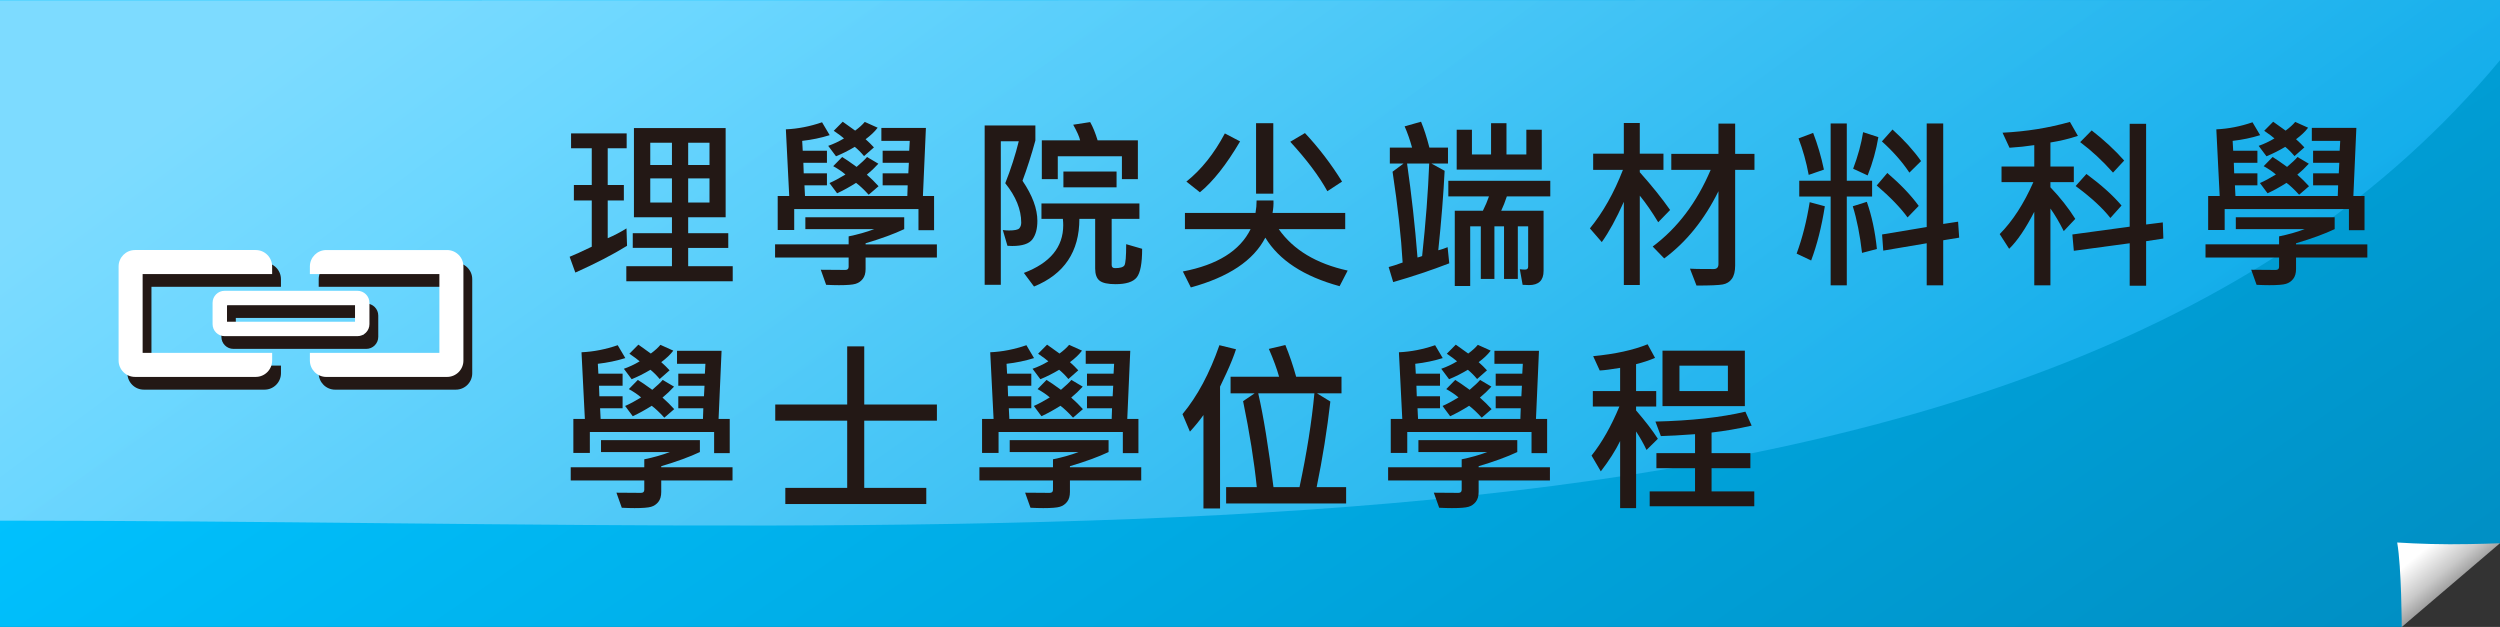 <?xml version="1.0" encoding="utf-8"?>
<!-- Generator: Adobe Illustrator 16.0.0, SVG Export Plug-In . SVG Version: 6.00 Build 0)  -->
<!DOCTYPE svg PUBLIC "-//W3C//DTD SVG 1.1//EN" "http://www.w3.org/Graphics/SVG/1.1/DTD/svg11.dtd">
<svg version="1.1" id="圖層_1" xmlns="http://www.w3.org/2000/svg" xmlns:xlink="http://www.w3.org/1999/xlink" x="0px" y="0px"
	 width="319px" height="80px" viewBox="0 0 319 80" enable-background="new 0 0 319 80" xml:space="preserve">
<rect x="0" y="0" width="319" height="80" fill="#333333" stroke="none"/>
<g>
	<g>
		<linearGradient id="SVGID_1_" gradientUnits="userSpaceOnUse" x1="118.754" y1="-19.703" x2="235.07" y2="150.728">
			<stop  offset="0" style="stop-color:#00C2FF"/>
			<stop  offset="1" style="stop-color:#008ABE"/>
		</linearGradient>
		<path fill="url(#SVGID_1_)" d="M319,69.318c0,0-4.113,2.207-6.937,5.094C309.241,77.3,306.458,80,306.458,80H0V0h319V69.318z"/>
		<linearGradient id="SVGID_2_" gradientUnits="userSpaceOnUse" x1="309.146" y1="70.281" x2="313.605" y2="75.731">
			<stop  offset="0" style="stop-color:#FFFFFF"/>
			<stop  offset="0.533" style="stop-color:#C9C9C9"/>
			<stop  offset="1" style="stop-color:#858585"/>
		</linearGradient>
		<path fill="url(#SVGID_2_)" d="M318.991,69.318c0,0-3.039,0.129-6.407,0.129s-6.704-0.225-6.704-0.225
			C306.438,72.4,306.464,80,306.464,80L318.991,69.318z"/>
		<linearGradient id="SVGID_3_" gradientUnits="userSpaceOnUse" x1="102.242" y1="-43.976" x2="225.481" y2="122.169">
			<stop  offset="0" style="stop-color:#EBF2FF"/>
			<stop  offset="1" style="stop-color:#00B3FF"/>
		</linearGradient>
		<path opacity="0.53" fill="url(#SVGID_3_)" d="M0,0.037v66.397c134,0,261.049,10.96,319-58.749V0L0,0.037z"/>
	</g>
	<g>
		<path fill="#231815" d="M80.011,31.365c-1.813,1.119-4.013,2.258-6.598,3.415l-0.729-2.015c0.57-0.224,1.512-0.651,2.824-1.284
			v-5.903h-2.281V23.61h2.281v-4.688h-2.64v-1.898h7.095v1.898h-2.418v4.688h2.06v1.968h-2.06v4.815
			c0.81-0.34,1.608-0.757,2.396-1.25L80.011,31.365z M93.495,35.892H79.918V33.97h5.822v-2.338h-5.001v-1.875h5.001V27.72h-4.85
			V16.342h11.702V27.72h-4.781v2.037h5.116v1.875h-5.116v2.338h5.684V35.892z M85.74,21.053v-2.836h-2.767v2.836H85.74z
			 M85.74,25.845v-3.079h-2.767v3.079H85.74z M90.532,21.053v-2.836h-2.721v2.836H90.532z M90.532,25.845v-3.079h-2.721v3.079
			H90.532z"/>
		<path fill="#231815" d="M119.548,32.858h-9.098v1.471c0,0.532-0.122,0.952-0.365,1.261s-0.552,0.52-0.926,0.631
			c-0.375,0.112-1.078,0.168-2.112,0.168c-0.479,0-1.022-0.016-1.632-0.046l-0.684-1.922c0.541,0.016,1.582,0.023,3.125,0.023
			c0.285,0,0.429-0.131,0.429-0.394v-1.192h-9.387v-1.678h9.387v-1.019c1.173-0.239,2.265-0.548,3.275-0.926h-8.796V27.72h12.615
			v1.517c-1.288,0.609-2.932,1.211-4.93,1.805v0.14h9.098V32.858z M119.188,29.375h-1.991v-2.697h-15.856v2.674h-2.107v-4.341h1.471
			l-0.429-8.507c1.536-0.069,3.075-0.37,4.618-0.902l0.973,1.644c-1.104,0.347-2.273,0.59-3.508,0.729l0.07,1.262h3.09v1.539h-3.01
			l0.047,1.343h2.963v1.528h-2.87l0.069,1.365h13.057l0.046-1.365h-3.194v-1.528h3.275l0.069-1.343h-3.345v-1.539h3.391l0.07-1.262
			h-3.623v-1.655h5.683l-0.382,8.692h1.424V29.375z M111.989,16.296c-0.371,0.493-0.884,0.983-1.539,1.47
			c0.385,0.34,0.74,0.687,1.064,1.042l-1.262,1.11c-0.394-0.47-0.787-0.863-1.181-1.181c-0.817,0.486-1.616,0.888-2.396,1.204
			l-0.996-1.331c0.688-0.239,1.358-0.556,2.014-0.949c-0.216-0.2-0.652-0.524-1.308-0.972l1.146-1.158l1.586,1.135
			c0.518-0.378,0.926-0.748,1.227-1.111L111.989,16.296z M112.104,23.761l-1.262,1.088c-0.594-0.655-1.131-1.161-1.608-1.516
			c-0.825,0.524-1.632,0.969-2.419,1.331l-0.973-1.308c0.571-0.247,1.25-0.61,2.037-1.089c-0.401-0.354-0.922-0.709-1.563-1.064
			l1.146-1.169c0.416,0.247,1.029,0.667,1.84,1.262c0.648-0.548,1.092-0.969,1.331-1.262l1.446,0.856
			c-0.455,0.502-0.945,0.969-1.469,1.4C111.144,22.754,111.642,23.244,112.104,23.761z"/>
		<path fill="#231815" d="M130.471,23.066c1.266,1.868,1.898,3.573,1.898,5.116c0,1.011-0.212,1.798-0.637,2.361
			s-1.28,0.845-2.569,0.845c-0.201,0-0.405-0.008-0.613-0.023l-0.591-2.014c0.263,0.039,0.521,0.058,0.776,0.058
			c0.725,0,1.168-0.093,1.33-0.277c0.162-0.186,0.243-0.429,0.243-0.729c0-1.659-0.679-3.333-2.037-5.023
			c0.718-1.813,1.292-3.6,1.725-5.358h-2.292v18.322h-2.061V16.006h6.471v1.922C131.62,19.741,131.073,21.454,130.471,23.066z
			 M145.737,31.747c0,1.853-0.229,3.067-0.688,3.646s-1.36,0.868-2.702,0.868c-0.98,0-1.66-0.148-2.037-0.445
			c-0.379-0.298-0.567-0.816-0.567-1.558v-6.331h-2.015c0,4.183-1.929,7.061-5.787,8.635l-1.296-1.736
			c3.349-1.266,5.023-3.295,5.023-6.088c0-0.263-0.016-0.532-0.046-0.811h-2.732V25.96h12.5v1.968h-3.541v5.88
			c0,0.271,0.143,0.405,0.428,0.405c0.648,0,1.048-0.117,1.198-0.353s0.226-1.137,0.226-2.703L145.737,31.747z M145.193,22.858
			h-2.037v-2.917h-8.183v2.917h-2.037v-4.954h4.885c-0.086-0.424-0.379-1.088-0.881-1.99l2.165-0.336
			c0.347,0.609,0.663,1.385,0.949,2.326h5.139V22.858z M142.474,23.9h-6.783v-2.015h6.783V23.9z"/>
		<path fill="#231815" d="M171.964,34.525l-1.031,1.991c-4.561-1.243-7.72-3.307-9.479-6.192c-1.498,2.909-4.665,5.026-9.504,6.354
			l-1.018-2.037c4.406-0.842,7.287-2.644,8.646-5.405h-8.381v-2.061h9.006c0.092-0.524,0.139-1.058,0.139-1.598h2.152
			c0.023,0.51-0.016,1.042-0.115,1.598h9.271v2.061h-8.484C165.026,31.883,167.958,33.646,171.964,34.525z M158.235,18.043
			c-1.744,2.964-3.453,5.128-5.127,6.493l-1.725-1.365c1.906-1.521,3.542-3.568,4.908-6.146L158.235,18.043z M162.472,24.71h-2.199
			v-8.993h2.199V24.71z M171.245,23.171l-1.875,1.227c-1.049-1.913-2.627-4.016-4.733-6.308l1.875-1.111
			C168.271,18.854,169.849,20.918,171.245,23.171z"/>
		<path fill="#231815" d="M184.925,33.6c-2.277,0.88-4.661,1.678-7.153,2.396l-0.579-1.921c0.433-0.108,1.026-0.301,1.783-0.579
			c-0.186-3.279-0.613-7.142-1.285-11.586l1.4-1.042h-1.748V18.83h2.836c-0.27-0.979-0.586-1.883-0.949-2.708l2.096-0.591
			c0.377,0.903,0.732,2.003,1.064,3.299h2.373v2.037h-2.118l1.689,0.926c-0.146,2.994-0.417,6.374-0.81,10.14
			c0.408-0.101,0.806-0.231,1.191-0.394L184.925,33.6z M182.366,20.867h-2.824c0.571,3.981,1.016,7.979,1.332,11.991
			c0.169-0.038,0.365-0.1,0.59-0.185C181.927,28.391,182.228,24.456,182.366,20.867z M197.818,25.058h-5.544
			c-0.217,0.663-0.455,1.273-0.718,1.828h5.405v7.686c0,1.204-0.621,1.806-1.863,1.806c-0.193,0-0.463-0.011-0.811-0.034
			l-0.358-1.991c0.231,0.031,0.455,0.047,0.671,0.047c0.263,0,0.394-0.124,0.394-0.371v-5.15h-1.319v6.713h-1.76v-6.713h-1.227
			v6.713h-1.736v-6.713h-1.354v7.616h-1.969v-9.607h3.589c0.324-0.647,0.583-1.257,0.775-1.828h-5.186v-1.991h13.01V25.058z
			 M196.73,21.643h-10.856V16.55h1.944v3.16h2.442v-3.993h1.967v3.993h2.535v-3.16h1.968V21.643z"/>
		<path fill="#231815" d="M213.106,26.794l-1.518,1.563c-0.802-1.327-1.585-2.458-2.35-3.392v11.401h-2.037V25.752
			c-0.979,2.184-1.917,3.896-2.813,5.139l-1.516-1.747c1.674-2.045,3.078-4.533,4.213-7.466h-3.797v-2.072h3.912v-3.912h2.037v3.912
			h3.021v2.072h-3.021v0.301C210.775,23.699,212.063,25.305,213.106,26.794z M223.87,21.678h-2.465v12.199
			c0,0.741-0.14,1.307-0.418,1.696c-0.277,0.39-0.665,0.631-1.162,0.723c-0.498,0.093-1.615,0.14-3.352,0.14l-0.833-2.153
			c0.255,0.031,1.262,0.047,3.021,0.047c0.409,0,0.613-0.213,0.613-0.637v-9.295c-1.797,3.635-4.104,6.493-6.921,8.577l-1.47-1.517
			c3.164-2.361,5.629-5.621,7.396-9.78h-5.023v-2.049h6.018v-3.854h2.131v3.854h2.465V21.678z"/>
		<path fill="#231815" d="M232.85,26.319c-0.409,2.601-0.991,4.907-1.747,6.921l-1.853-0.879c0.733-1.991,1.288-4.179,1.667-6.563
			L232.85,26.319z M232.733,21.643l-1.943,0.672c-0.301-1.628-0.734-3.179-1.297-4.653l1.863-0.706
			C231.928,18.43,232.387,19.992,232.733,21.643z M238.88,25.081h-3.229v11.331h-2.061V25.081h-4.005v-2.015h4.005v-7.314h2.061
			v7.314h3.229V25.081z M239.493,31.771l-1.898,0.498c-0.262-2.276-0.655-4.26-1.18-5.949l1.793-0.567
			C238.834,27.526,239.263,29.533,239.493,31.771z M239.679,17.499c-0.277,1.667-0.733,3.295-1.365,4.885l-1.853-0.856
			c0.617-1.636,1.042-3.19,1.273-4.665L239.679,17.499z M244.829,26.272l-1.424,1.471c-0.895-1.235-2.207-2.593-3.936-4.074
			l1.355-1.598C242.522,23.529,243.856,24.93,244.829,26.272z M245.13,20.555l-1.492,1.471c-0.926-1.39-2.096-2.717-3.508-3.982
			l1.354-1.516C242.95,17.847,244.165,19.189,245.13,20.555z M249.991,30.324l-2.037,0.335v5.753h-2.106v-5.371l-5.544,0.938
			l-0.15-2.061l5.694-0.949V15.752h2.106v12.824l1.898-0.289L249.991,30.324z"/>
		<path fill="#231815" d="M265.141,17.337c-1.081,0.363-2.249,0.645-3.507,0.846v3.066h2.986v1.991h-2.986v0.66
			c1.242,1.296,2.299,2.639,3.171,4.027l-1.47,1.563c-0.563-1.126-1.131-2.087-1.701-2.882v9.804h-2.061v-9.387
			c-1.104,2.152-2.172,3.727-3.206,4.722l-1.204-1.875c1.651-1.666,3.082-3.877,4.295-6.632h-4.063v-1.991h4.179v-2.731
			c-1.004,0.154-2.057,0.267-3.16,0.336l-0.891-1.921c3.017-0.146,5.883-0.606,8.6-1.378L265.141,17.337z M276.044,30.439
			l-2.199,0.336v5.683h-2.096v-5.417l-7.129,0.961l-0.186-2.083l7.314-0.996V15.798h2.096v12.848l2.129-0.267L276.044,30.439z
			 M270.708,26.227l-1.424,1.586c-0.996-1.273-2.473-2.632-4.434-4.074l1.378-1.54C268.142,23.61,269.636,24.953,270.708,26.227z
			 M271.044,20.485l-1.424,1.54c-1.328-1.497-2.725-2.794-4.19-3.89l1.47-1.493C268.481,17.87,269.862,19.15,271.044,20.485z"/>
		<path fill="#231815" d="M302.073,32.858h-9.098v1.471c0,0.532-0.122,0.952-0.365,1.261s-0.552,0.52-0.926,0.631
			c-0.375,0.112-1.078,0.168-2.112,0.168c-0.479,0-1.022-0.016-1.632-0.046l-0.684-1.922c0.541,0.016,1.582,0.023,3.125,0.023
			c0.285,0,0.429-0.131,0.429-0.394v-1.192h-9.387v-1.678h9.387v-1.019c1.173-0.239,2.265-0.548,3.275-0.926h-8.796V27.72h12.615
			v1.517c-1.288,0.609-2.932,1.211-4.93,1.805v0.14h9.098V32.858z M301.714,29.375h-1.991v-2.697h-15.856v2.674h-2.107v-4.341h1.471
			l-0.429-8.507c1.536-0.069,3.075-0.37,4.618-0.902l0.973,1.644c-1.104,0.347-2.273,0.59-3.508,0.729l0.07,1.262h3.09v1.539h-3.01
			l0.047,1.343h2.963v1.528h-2.87l0.069,1.365H298.3l0.046-1.365h-3.194v-1.528h3.275l0.069-1.343h-3.345v-1.539h3.391l0.07-1.262
			h-3.623v-1.655h5.683l-0.382,8.692h1.424V29.375z M294.515,16.296c-0.371,0.493-0.884,0.983-1.539,1.47
			c0.385,0.34,0.74,0.687,1.064,1.042l-1.262,1.11c-0.394-0.47-0.787-0.863-1.181-1.181c-0.817,0.486-1.616,0.888-2.396,1.204
			l-0.996-1.331c0.688-0.239,1.358-0.556,2.014-0.949c-0.216-0.2-0.652-0.524-1.308-0.972l1.146-1.158l1.586,1.135
			c0.518-0.378,0.926-0.748,1.227-1.111L294.515,16.296z M294.63,23.761l-1.262,1.088c-0.594-0.655-1.131-1.161-1.608-1.516
			c-0.825,0.524-1.632,0.969-2.419,1.331l-0.973-1.308c0.571-0.247,1.25-0.61,2.037-1.089c-0.401-0.354-0.922-0.709-1.563-1.064
			l1.146-1.169c0.416,0.247,1.029,0.667,1.84,1.262c0.648-0.548,1.092-0.969,1.331-1.262l1.446,0.856
			c-0.455,0.502-0.945,0.969-1.469,1.4C293.669,22.754,294.167,23.244,294.63,23.761z"/>
		<path fill="#231815" d="M93.472,61.304h-9.098v1.471c0,0.532-0.121,0.952-0.364,1.261s-0.552,0.52-0.926,0.631
			c-0.374,0.112-1.079,0.168-2.112,0.168c-0.479,0-1.023-0.016-1.633-0.046l-0.682-1.922c0.539,0.016,1.581,0.023,3.125,0.023
			c0.285,0,0.428-0.131,0.428-0.394v-1.192h-9.387v-1.678h9.387v-1.019c1.173-0.239,2.265-0.548,3.275-0.926h-8.797v-1.517h12.617
			v1.517c-1.289,0.609-2.934,1.211-4.932,1.805v0.14h9.098V61.304z M93.113,57.82h-1.991v-2.697H75.265v2.674h-2.105v-4.341h1.469
			L74.2,44.949c1.535-0.069,3.075-0.37,4.619-0.902l0.972,1.644c-1.104,0.347-2.272,0.59-3.507,0.729l0.068,1.262h3.092v1.539h-3.01
			l0.046,1.343h2.964v1.528h-2.871l0.069,1.365h13.056l0.047-1.365H86.55v-1.528h3.276l0.069-1.343H86.55v-1.539h3.393l0.068-1.262
			h-3.623v-1.655h5.684l-0.382,8.692h1.424V57.82z M85.913,44.741c-0.369,0.493-0.883,0.983-1.539,1.47
			c0.387,0.34,0.741,0.687,1.065,1.042l-1.262,1.11c-0.394-0.47-0.787-0.863-1.181-1.181c-0.818,0.486-1.617,0.888-2.396,1.204
			l-0.995-1.331c0.687-0.239,1.358-0.556,2.015-0.949c-0.217-0.2-0.652-0.524-1.309-0.972l1.146-1.158l1.586,1.135
			c0.516-0.378,0.926-0.748,1.227-1.111L85.913,44.741z M86.029,52.206l-1.261,1.088c-0.595-0.655-1.131-1.161-1.609-1.516
			c-0.826,0.524-1.633,0.969-2.42,1.331l-0.972-1.308c0.571-0.247,1.25-0.61,2.037-1.089c-0.401-0.354-0.922-0.709-1.563-1.064
			l1.146-1.169c0.417,0.247,1.031,0.667,1.841,1.262c0.647-0.548,1.092-0.969,1.331-1.262l1.447,0.856
			c-0.456,0.502-0.945,0.969-1.471,1.4C85.069,51.199,85.566,51.689,86.029,52.206z"/>
		<path fill="#231815" d="M119.548,53.677h-9.271v8.576h7.916v2.061h-17.986v-2.061h7.895v-8.576h-9.18v-2.061h9.18v-7.419h2.176
			v7.419h9.271V53.677z"/>
		<path fill="#231815" d="M145.622,61.304h-9.098v1.471c0,0.532-0.121,0.952-0.365,1.261c-0.242,0.309-0.551,0.52-0.926,0.631
			c-0.374,0.112-1.078,0.168-2.111,0.168c-0.479,0-1.023-0.016-1.633-0.046l-0.683-1.922c0.54,0.016,1.581,0.023,3.125,0.023
			c0.285,0,0.429-0.131,0.429-0.394v-1.192h-9.387v-1.678h9.387v-1.019c1.172-0.239,2.264-0.548,3.275-0.926h-8.797v-1.517h12.616
			v1.517c-1.288,0.609-2.933,1.211-4.931,1.805v0.14h9.098V61.304z M145.263,57.82h-1.99v-2.697h-15.857v2.674h-2.106v-4.341h1.47
			l-0.428-8.507c1.535-0.069,3.074-0.37,4.618-0.902l0.972,1.644c-1.104,0.347-2.272,0.59-3.507,0.729l0.069,1.262h3.091v1.539
			h-3.01l0.046,1.343h2.964v1.528h-2.87l0.068,1.365h13.057l0.047-1.365H138.7v-1.528h3.275l0.07-1.343H138.7v-1.539h3.392
			l0.069-1.262h-3.623v-1.655h5.684l-0.383,8.692h1.424V57.82z M138.063,44.741c-0.37,0.493-0.883,0.983-1.539,1.47
			c0.386,0.34,0.74,0.687,1.064,1.042l-1.262,1.11c-0.393-0.47-0.787-0.863-1.18-1.181c-0.818,0.486-1.617,0.888-2.396,1.204
			l-0.996-1.331c0.688-0.239,1.359-0.556,2.015-0.949c-0.216-0.2-0.652-0.524-1.308-0.972l1.146-1.158l1.586,1.135
			c0.517-0.378,0.926-0.748,1.227-1.111L138.063,44.741z M138.179,52.206l-1.261,1.088c-0.595-0.655-1.131-1.161-1.608-1.516
			c-0.826,0.524-1.633,0.969-2.42,1.331l-0.973-1.308c0.572-0.247,1.25-0.61,2.037-1.089c-0.4-0.354-0.922-0.709-1.563-1.064
			l1.146-1.169c0.416,0.247,1.03,0.667,1.84,1.262c0.648-0.548,1.092-0.969,1.332-1.262l1.446,0.856
			c-0.456,0.502-0.945,0.969-1.47,1.4C137.219,51.199,137.716,51.689,138.179,52.206z"/>
		<path fill="#231815" d="M157.715,44.567c-0.263,0.817-0.667,1.829-1.216,3.032l-0.821,1.736v15.545h-2.118V52.959
			c-0.479,0.679-1.053,1.385-1.725,2.118l-0.949-2.234c1.891-2.269,3.461-5.2,4.711-8.796L157.715,44.567z M171.767,64.244h-15.313
			V62.16h3.912c-0.332-3.271-0.915-6.929-1.748-10.973l1.47-0.995h-3.067v-2.118h6.192c-0.278-1.003-0.714-2.188-1.308-3.554
			l2.106-0.497c0.524,1.273,0.983,2.623,1.378,4.051h5.787v2.118h-3.125l1.701,1.042c-0.41,3.604-0.992,7.245-1.748,10.926h3.762
			V64.244z M167.716,50.192h-7.165c0.663,2.878,1.312,6.868,1.944,11.968h3.322C166.743,57.824,167.376,53.835,167.716,50.192z"/>
		<path fill="#231815" d="M197.772,61.304h-9.098v1.471c0,0.532-0.121,0.952-0.365,1.261c-0.242,0.309-0.551,0.52-0.926,0.631
			c-0.374,0.112-1.078,0.168-2.111,0.168c-0.479,0-1.023-0.016-1.633-0.046l-0.683-1.922c0.54,0.016,1.581,0.023,3.125,0.023
			c0.285,0,0.429-0.131,0.429-0.394v-1.192h-9.387v-1.678h9.387v-1.019c1.172-0.239,2.264-0.548,3.275-0.926h-8.797v-1.517h12.616
			v1.517c-1.288,0.609-2.933,1.211-4.931,1.805v0.14h9.098V61.304z M197.413,57.82h-1.99v-2.697h-15.857v2.674h-2.106v-4.341h1.47
			l-0.428-8.507c1.535-0.069,3.074-0.37,4.618-0.902l0.972,1.644c-1.104,0.347-2.272,0.59-3.507,0.729l0.069,1.262h3.091v1.539
			h-3.01l0.046,1.343h2.964v1.528h-2.87l0.068,1.365h13.057l0.047-1.365h-3.195v-1.528h3.275l0.07-1.343h-3.346v-1.539h3.392
			l0.069-1.262h-3.623v-1.655h5.684l-0.383,8.692h1.424V57.82z M190.214,44.741c-0.37,0.493-0.883,0.983-1.539,1.47
			c0.386,0.34,0.74,0.687,1.064,1.042l-1.262,1.11c-0.393-0.47-0.787-0.863-1.18-1.181c-0.818,0.486-1.617,0.888-2.396,1.204
			l-0.996-1.331c0.688-0.239,1.359-0.556,2.015-0.949c-0.216-0.2-0.652-0.524-1.308-0.972l1.146-1.158l1.586,1.135
			c0.517-0.378,0.926-0.748,1.227-1.111L190.214,44.741z M190.329,52.206l-1.261,1.088c-0.595-0.655-1.131-1.161-1.608-1.516
			c-0.826,0.524-1.633,0.969-2.42,1.331l-0.973-1.308c0.572-0.247,1.25-0.61,2.037-1.089c-0.4-0.354-0.922-0.709-1.563-1.064
			l1.146-1.169c0.416,0.247,1.03,0.667,1.84,1.262c0.648-0.548,1.092-0.969,1.332-1.262l1.446,0.856
			c-0.456,0.502-0.945,0.969-1.47,1.4C189.369,51.199,189.866,51.689,190.329,52.206z"/>
		<path fill="#231815" d="M211.544,55.991l-1.447,1.424c-0.387-0.818-0.83-1.604-1.332-2.361v9.78h-2.037V56.28
			c-0.578,1.188-1.4,2.478-2.465,3.866l-1.181-2.014c1.327-1.667,2.512-3.754,3.554-6.262h-3.392v-1.968h3.483V46.94
			c-1.142,0.192-2.01,0.305-2.604,0.335l-0.834-1.828c2.802-0.271,5.117-0.775,6.945-1.517l0.949,1.736
			c-0.733,0.316-1.539,0.583-2.42,0.799v3.438h2.57v1.968h-2.57v0.497C209.954,53.75,210.88,54.957,211.544,55.991z M223.847,64.603
			h-13.346v-1.898h5.787v-2.963h-4.93V57.82h4.93v-2.419c-1.883,0.139-3.337,0.22-4.363,0.243l-0.693-1.853
			c4.544-0.107,8.371-0.528,11.48-1.262l0.799,1.782c-1.767,0.401-3.472,0.695-5.115,0.88v2.628h4.953v1.921h-4.953v2.963h5.451
			V64.603z M222.644,51.824h-10.51v-7.083h10.51V51.824z M220.479,49.903v-3.241h-6.181v3.241H220.479z"/>
	</g>
	<g>
		<path fill="#231815" d="M28.25,40.265v2.72c0,0.844,0.688,1.533,1.534,1.533h16.948c0.847,0,1.535-0.689,1.534-1.533v-2.719
			c0-0.85-0.688-1.535-1.534-1.535H29.784C28.938,38.73,28.25,39.416,28.25,40.265z M30.09,40.57h16.336v2.107H30.09V40.57z"/>
		<path fill="#231815" d="M32.785,46.652h-13.46V36.598h13.459l0,0h3.066v-0.976c0-1.153-0.938-2.093-2.093-2.093H18.351
			c-1.153,0-2.093,0.939-2.093,2.093v12.005c0,1.152,0.939,2.092,2.092,2.092h15.409c1.151,0,2.091-0.939,2.093-2.092V46.65h-3.066
			V46.652z"/>
		<path fill="#231815" d="M59.646,34.144c-0.396-0.396-0.922-0.614-1.481-0.614H42.759c-1.153,0-2.093,0.939-2.093,2.093v0.976
			h3.066l0,0h13.459V46.65l-11.094,0.002h-2.365h-3.066v0.975c0,1.152,0.939,2.092,2.093,2.094l15.408-0.002
			c0.559,0,1.085-0.22,1.48-0.614c0.394-0.397,0.612-0.923,0.61-1.478V35.625C60.26,35.066,60.041,34.54,59.646,34.144z"/>
	</g>
	<g>
		<path fill="#FFFFFF" d="M27.125,38.64v2.72c0,0.844,0.688,1.533,1.534,1.533h16.948c0.847,0,1.535-0.689,1.534-1.533v-2.719
			c0-0.85-0.688-1.535-1.534-1.535H28.659C27.813,37.105,27.125,37.791,27.125,38.64z M28.965,38.945h16.336v2.107H28.965V38.945z"
			/>
		<path fill="#FFFFFF" d="M31.66,45.027H18.2V34.973h13.459l0,0h3.066v-0.976c0-1.153-0.938-2.093-2.093-2.093H17.226
			c-1.153,0-2.093,0.939-2.093,2.093v12.005c0,1.152,0.939,2.092,2.092,2.092h15.409c1.151,0,2.091-0.939,2.093-2.092v-0.977H31.66
			V45.027z"/>
		<path fill="#FFFFFF" d="M58.521,32.519c-0.396-0.396-0.922-0.614-1.481-0.614H41.634c-1.153,0-2.093,0.939-2.093,2.093v0.976
			h3.066l0,0h13.459v10.053l-11.094,0.002h-2.365h-3.066v0.975c0,1.152,0.939,2.092,2.093,2.094l15.408-0.002
			c0.559,0,1.085-0.22,1.48-0.614c0.394-0.397,0.612-0.923,0.61-1.478V34C59.135,33.441,58.916,32.915,58.521,32.519z"/>
	</g>
</g>
</svg>
